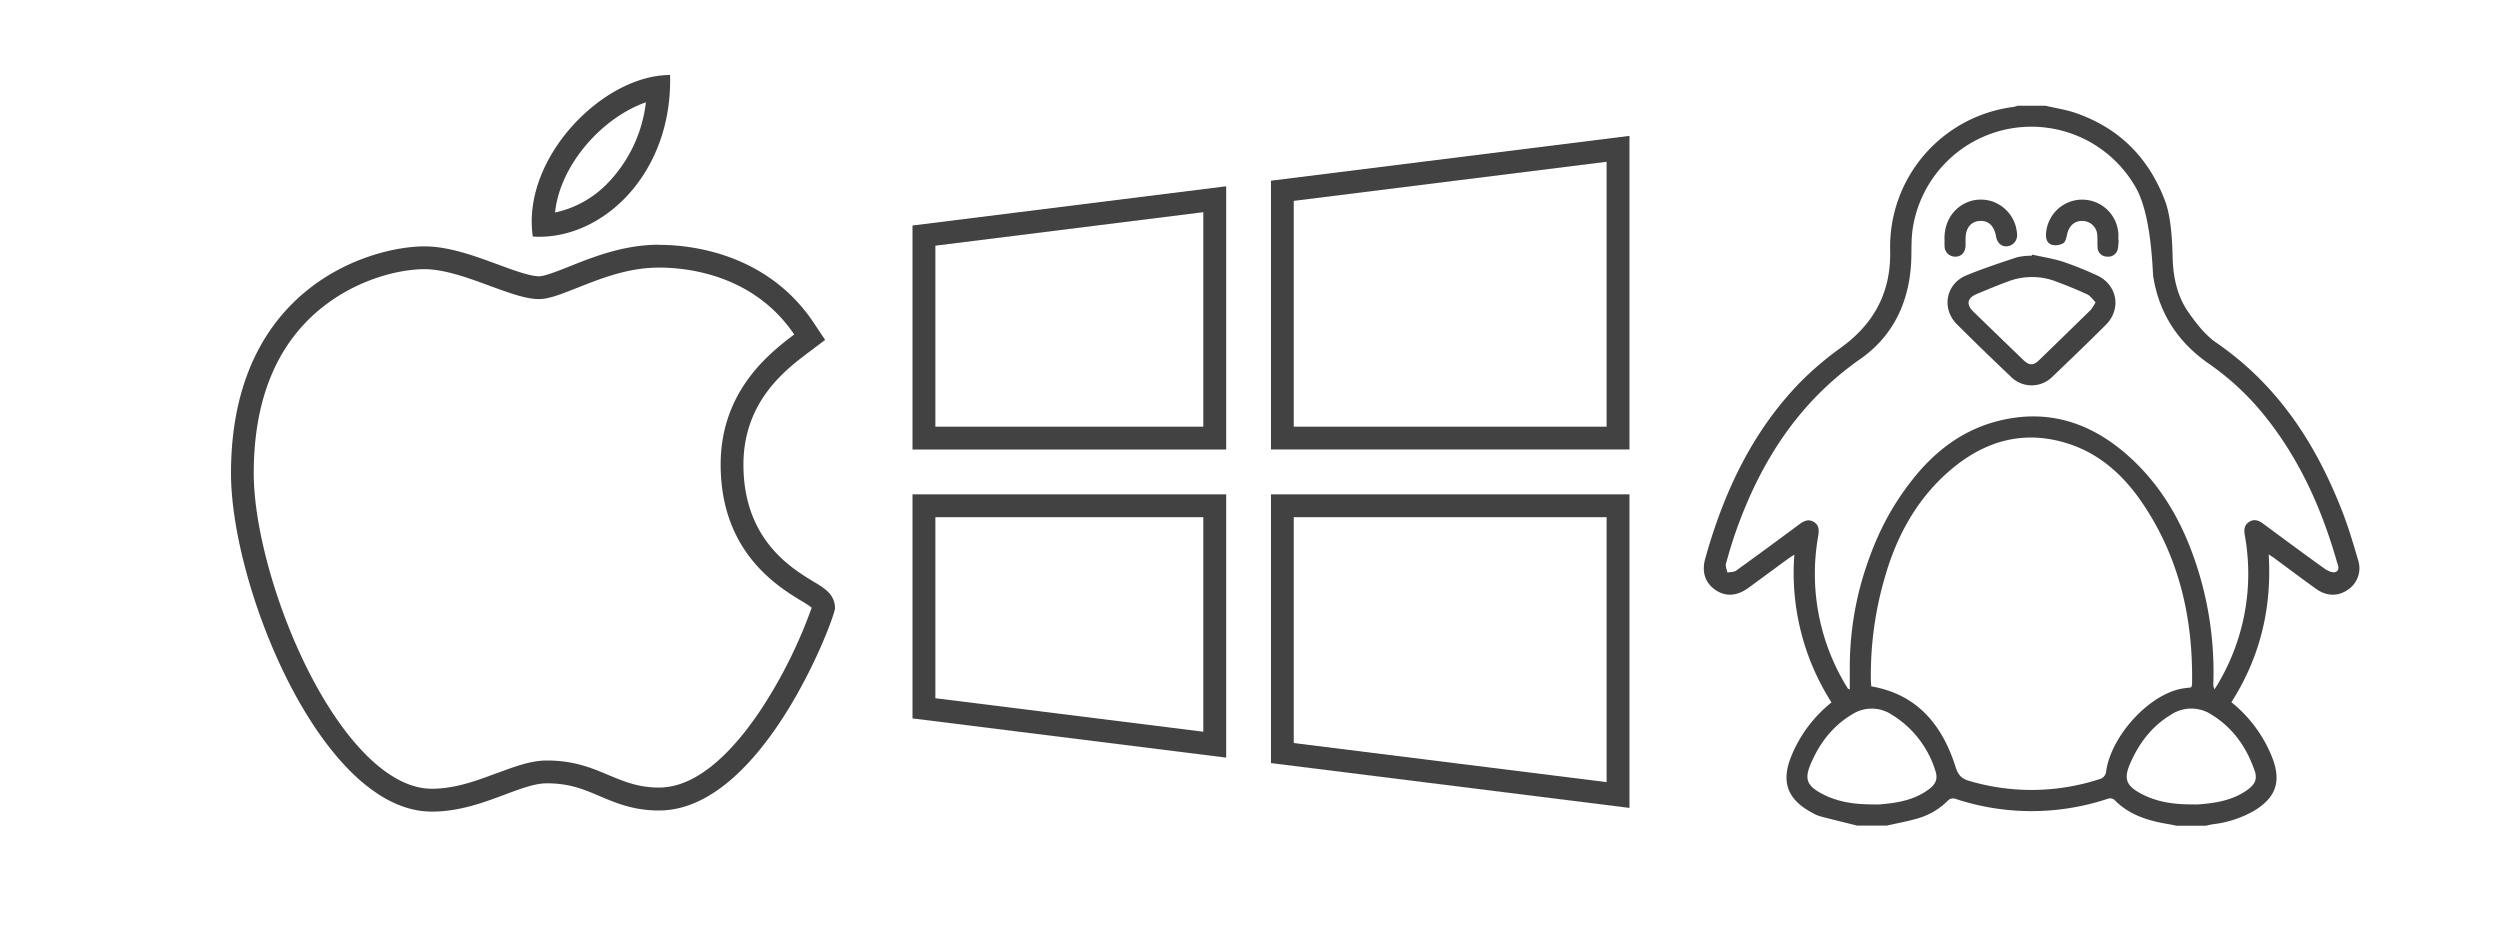 <?xml version="1.0" encoding="UTF-8"?> <svg xmlns="http://www.w3.org/2000/svg" id="Layer_1" data-name="Layer 1" viewBox="0 0 800 300"> <defs> <style>.cls-1{fill:#424242;}</style> </defs> <title>wideapple_win_linux_mix</title> <path class="cls-1" d="M211,85.63c8.64,0,30.08,2.1,43.15,21.4-7.85,5.93-23.54,18.08-23.54,41.63,0,28.08,18.38,39.14,26.25,43.87a24,24,0,0,1,2.88,1.93,153.7,153.7,0,0,1-15.34,31.23c-7.76,12-19.87,26.33-33.52,26.33-6.67,0-11.28-2-16.16-4-5.39-2.29-11-4.66-19.8-4.66-5.07,0-10.37,2-16,4.09l-.06,0c-6.52,2.43-13.25,4.94-20.65,4.94H138c-12.63-.07-26.75-13.4-38.75-36.58C88.47,194.91,81.2,169,81.2,151.43c0-23.53,7.32-41.34,21.76-52.94,11.35-9.12,24.78-12.35,32.83-12.35,6.48,0,14.1,2.81,20.83,5.29,7,2.58,11.91,4.28,15.86,4.28,3,0,6.54-1.35,12.11-3.56l.17-.06c7.6-3,16.21-6.46,26.13-6.46H211m0-7.32h-.07c-11.31,0-21,3.87-28.84,7-3.66,1.45-7.81,3.1-9.57,3.1-2.94,0-8.22-1.94-13.33-3.83-7.31-2.69-15.6-5.74-23.36-5.74-17.22,0-61.91,13-61.91,72.61,0,36.46,29,108.06,64.09,108.26h.23c8.75,0,16.46-2.88,23.26-5.42,5-1.87,9.69-3.63,13.42-3.63,7.34,0,11.78,1.89,16.93,4.08s10.87,4.62,19,4.62c33.37,0,56.35-61.83,56.35-64.71,0-4.41-3.36-6.42-6.61-8.38-7.37-4.43-22.69-13.64-22.69-37.59,0-20.22,13.53-30.43,20.95-36l5.19-3.91-3.61-5.42c-15.4-23.13-41-25-49.46-25Z"></path> <path class="cls-1" d="M206.69,32.73a44.48,44.48,0,0,1-11.93,25.56A32.91,32.91,0,0,1,177.62,68c.75-7.35,4.32-15.07,10.28-22,5.46-6.31,12.28-11,18.79-13.27M214.42,24c-21.54,0-47.61,26.7-43.92,51.71.67,0,1.33.06,2,.06,21.7,0,42.77-21.37,41.92-51.77Z"></path> <path class="cls-1" d="M385.06,67.9v68.64H299.32V78.62L385.06,67.9m7.32-8.29L292,72.16v71.7H392.38V59.61Z"></path> <path class="cls-1" d="M514.11,51.77v84.77H414V64.28L514.11,51.77m7.32-8.29L406.71,57.82v86H521.43V43.48Z"></path> <path class="cls-1" d="M514.11,165.51v84.77L414,237.77V165.51H514.11m7.32-7.32H406.71v86l114.72,14.34V158.19Z"></path> <path class="cls-1" d="M385.06,165.51v68.64l-85.74-10.72V165.51h85.74m7.32-7.32H292v71.7l100.38,12.55V158.19Z"></path> <path class="cls-1" d="M754.56,179.13c-1.43-4.88-2.86-9.78-4.67-14.53-8.43-22.08-20.76-41.26-40.68-54.94-3.47-2.38-6.26-6-8.75-9.5-3.66-5.12-5-11.13-5.21-17.41-.06-1.92-.11-12.28-2.38-18.33C687.64,50.51,678.22,41,664.15,36.13c-3.09-1.05-6.38-1.54-9.57-2.29h-9a8.27,8.27,0,0,1-1.26.38,45.14,45.14,0,0,0-39.47,45.85c.32,13.24-5,23.36-15.63,31.09a101.2,101.2,0,0,0-13.17,11.18c-15.43,15.87-24.46,35.29-30.36,56.35-1.2,4.3-.08,7.72,3.11,10s6.89,2.17,10.62-.52c4.3-3.13,8.57-6.3,12.87-9.44.51-.38,1.06-.7,1.9-1.24a77,77,0,0,0,11.89,47.29A42.47,42.47,0,0,0,573.21,242c-3.33,8.17-1.25,13.79,6.53,18a12.62,12.62,0,0,0,2.65,1.2c4,1.06,7.93,2,11.9,3h9.45c3.26-.74,6.57-1.34,9.78-2.26a22.46,22.46,0,0,0,9.93-5.87,2.45,2.45,0,0,1,2.06-.52,77.33,77.33,0,0,0,49.15,0,2.23,2.23,0,0,1,1.91.36c4.84,5,11.1,6.81,17.69,7.87.73.12,1.44.3,2.17.45h9.44c.73-.15,1.44-.35,2.17-.46a34.63,34.63,0,0,0,13.35-4.37c6.89-4.2,8.65-9.29,5.79-16.8a42.88,42.88,0,0,0-13.13-17.89c9.12-14.31,13-30,11.93-47.29.82.53,1.2.75,1.55,1,4.52,3.33,9,6.7,13.58,10,3.42,2.45,7.09,2.49,10.26.26A8.26,8.26,0,0,0,754.56,179.13ZM617,252.74c-4.61,3.34-10,4.22-15.48,4.66-.81.07-1.64,0-2.46,0-5.67,0-11.2-.77-16.27-3.53-4.55-2.48-5.39-4.6-3.39-9.34,2.8-6.63,7-12.2,13.27-15.92a11.57,11.57,0,0,1,12.56,0,32.13,32.13,0,0,1,14,17.76C620.22,249.2,619.56,250.89,617,252.74Zm57-6.13a2.89,2.89,0,0,1-2.31,2.76,70.15,70.15,0,0,1-41.4.56c-2.48-.71-3.62-1.74-4.49-4.47-4.24-13.34-12.11-23.23-27-25.83,0-.52-.1-1.19-.12-1.85A111.29,111.29,0,0,1,603.08,185c3.13-11.11,9.06-24.49,21.29-34.78,11-9.29,23.45-12.74,37.46-8.25,10,3.22,17.53,10,23.39,18.5,12.11,17.63,16.63,37.42,16.23,58.55a3.58,3.58,0,0,1-.28.94c-1.24.18-2.36.26-3.46.5C687.38,222.65,675.69,235.47,674,246.61Zm47.44-.14c1,2.77.23,4.5-2.36,6.35-4.63,3.3-10,4.15-15.5,4.58-.82.06-1.65,0-2.47,0-5.59,0-11.05-.77-16.05-3.47-4.66-2.51-5.52-4.7-3.45-9.51,2.78-6.46,6.86-11.93,13-15.65a11.8,11.8,0,0,1,13.15-.05C714.49,232.9,718.84,239,721.42,246.47Zm25.92-63.42c-.9.35-2.52-.38-3.49-1.08-6.64-4.75-13.2-9.62-19.77-14.48-1.39-1-2.82-1.48-4.36-.5s-1.72,2.41-1.43,4.14a68.91,68.91,0,0,1-8.42,47.44c-.38.67-.82,1.3-1.23,2a3.47,3.47,0,0,1-.39-1.9,110.17,110.17,0,0,0-3.79-32.48c-4.29-15.61-11.37-29.68-23.69-40.55-11.92-10.52-25.67-14.93-41.43-10.92-11.34,2.88-20.21,9.68-27.33,18.71-7.32,9.27-11.81,18.42-15.43,29.72a101.12,101.12,0,0,0-4.67,30.32c0,2.35,0,4.7,0,7.17-.37-.19-.54-.22-.61-.32-.37-.57-.72-1.14-1.06-1.72a69.1,69.1,0,0,1-8.45-47c.3-1.84.38-3.49-1.37-4.57s-3.24-.3-4.72.8c-6.68,4.95-13.38,9.89-20.13,14.75-.72.52-1.87.44-2.82.63-.18-.94-.69-2-.47-2.82,1-3.54,2-7.06,3.25-10.51,7.87-22.2,20-41.19,39.75-55,10.14-7.09,15.29-17.45,16.2-29.8.29-3.81,0-7.67.5-11.44a38.41,38.41,0,0,1,71.8-13c4.75,9.06,5,26.05,5.23,27.82,1.88,11.8,7.88,21,17.67,27.83a85,85,0,0,1,16.89,15.41c11.71,14.07,19.12,30.33,24.13,47.78C748.05,180.72,749,182.4,747.34,183.05Z"></path> <path class="cls-1" d="M670.88,88.05a109.41,109.41,0,0,0-10.82-4.33c-3.17-1-6.52-1.52-9.78-2.24l-.11.34a21.7,21.7,0,0,0-4.67.49c-5.46,1.81-10.92,3.61-16.23,5.79-6.62,2.7-8.11,10.67-3,15.73,5.61,5.61,11.33,11.13,17.09,16.6a9.38,9.38,0,0,0,13.53,0c5.7-5.43,11.36-10.89,16.94-16.44C679,98.85,677.53,91,670.88,88.05Zm-2,11.26q-8.17,8-16.43,16c-1.76,1.69-3.1,1.66-4.86,0q-8.08-7.77-16.13-15.61c-2.37-2.32-1.94-4.36,1.14-5.64,3.31-1.37,6.62-2.77,10-4A21.49,21.49,0,0,1,658,90.1c3.35,1.26,6.69,2.6,9.94,4.11,1,.47,1.7,1.59,2.64,2.51A15.29,15.29,0,0,1,668.93,99.31Z"></path> <path class="cls-1" d="M625.72,82.13c1.94,0,3.16-1.35,3.26-3.52,0-.75,0-1.5,0-2.24,0-3.37,1.72-5.49,4.49-5.67s4.64,1.47,5.25,4.92c.37,2.14,1.74,3.36,3.59,3.2a3.57,3.57,0,0,0,3.14-4,11.77,11.77,0,0,0-8-10.39C629.73,62,621.77,67.75,622.26,77a17.44,17.44,0,0,0,0,1.76A3.37,3.37,0,0,0,625.72,82.13Z"></path> <path class="cls-1" d="M677.88,74.91a11.59,11.59,0,0,0-23.12-.47c-.2,1.7.17,3.37,1.86,3.9a4.93,4.93,0,0,0,3.64-.52c.74-.46,1-1.88,1.24-2.93.64-2.79,2.57-4.39,5.23-4.18a4.81,4.81,0,0,1,4.41,4.82c.08,1.19,0,2.4.08,3.58a3,3,0,0,0,3,3,3.11,3.11,0,0,0,3.49-2.52,16.26,16.26,0,0,0,.24-2.89h-.11C677.88,76.1,677.92,75.5,677.88,74.91Z"></path> </svg> 